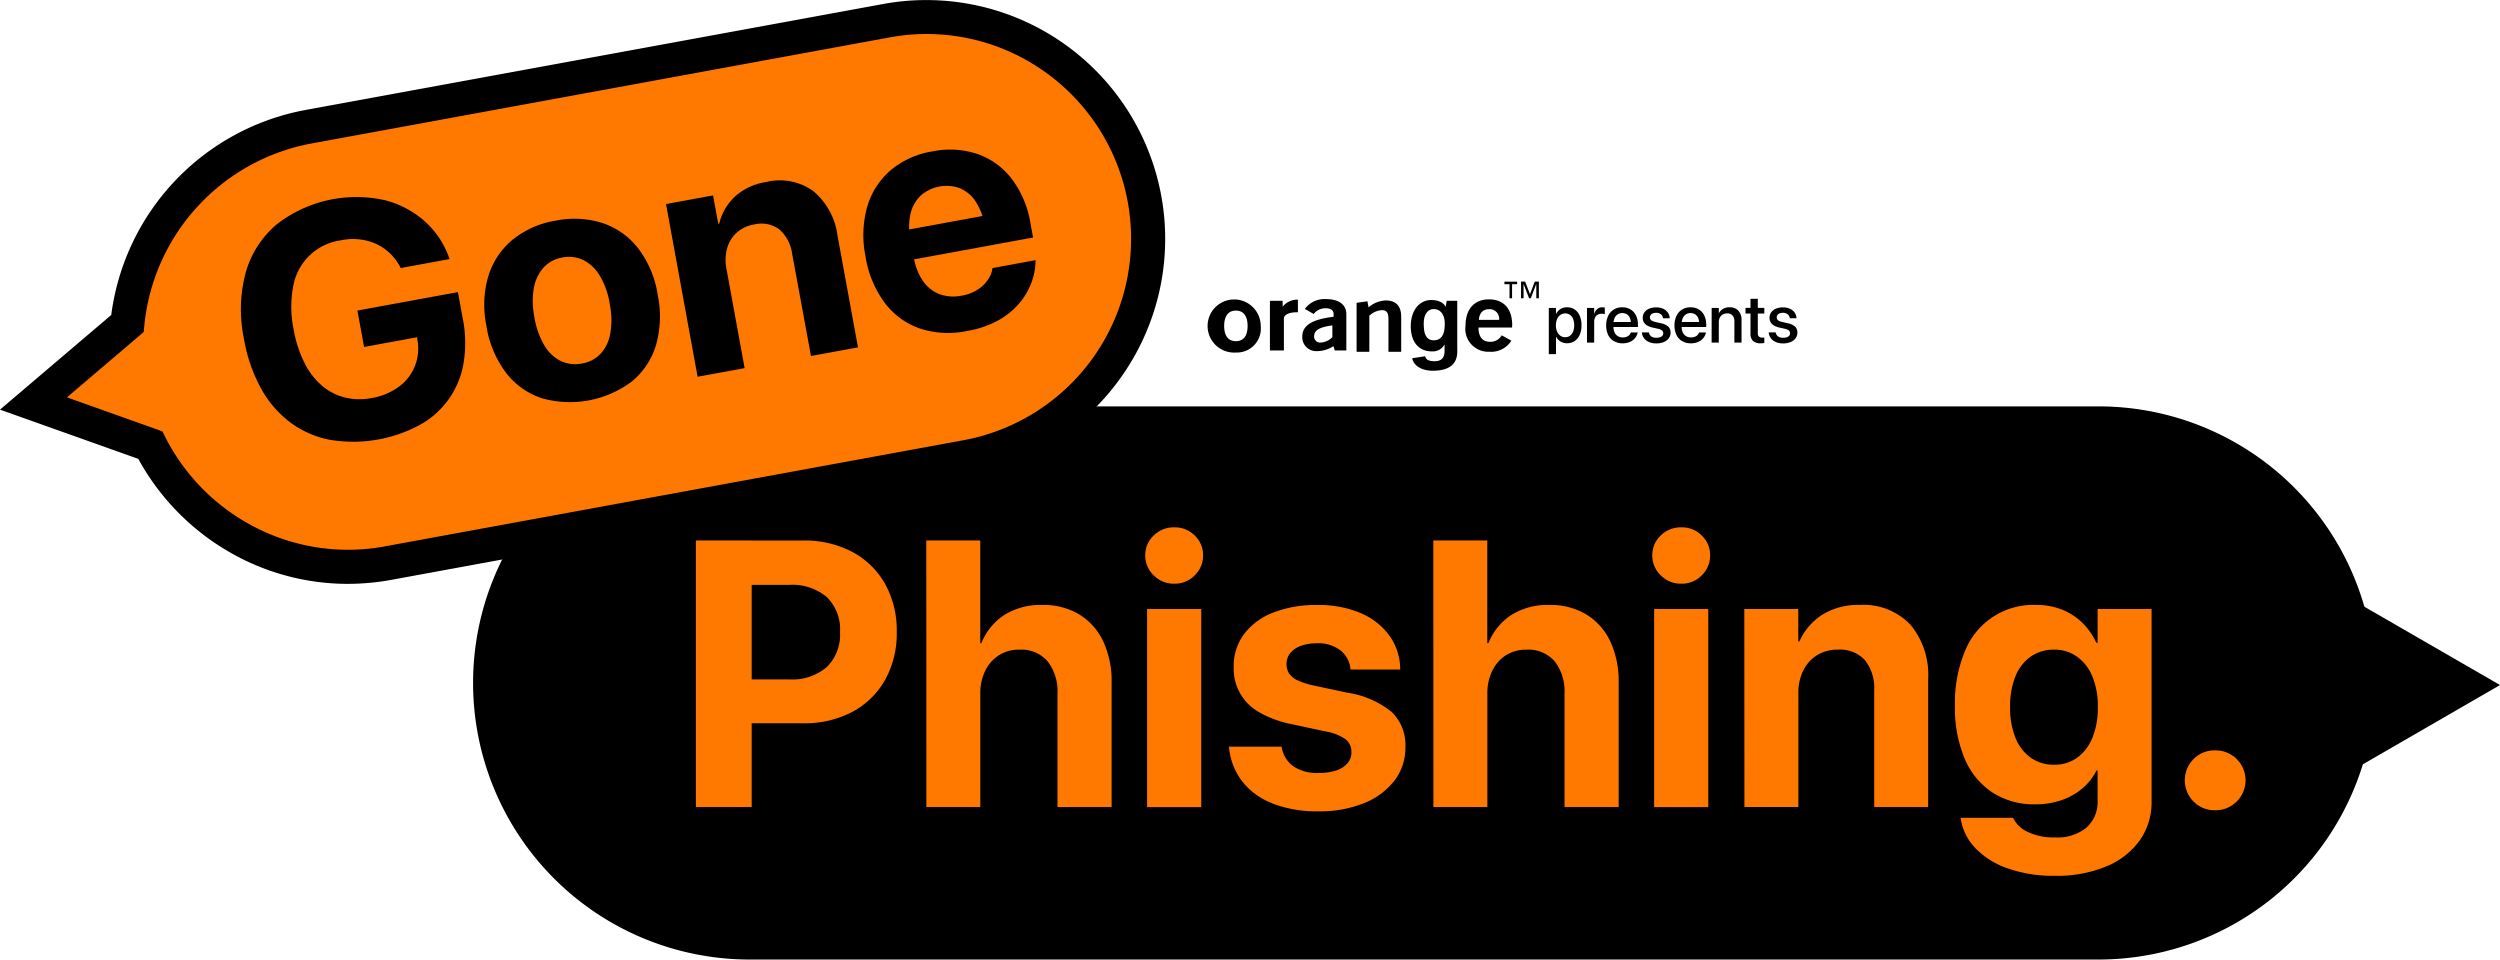 <svg id="Group_421" data-name="Group 421" xmlns="http://www.w3.org/2000/svg" xmlns:xlink="http://www.w3.org/1999/xlink" width="165.325" height="63.455" viewBox="0 0 165.325 63.455">
  <defs>
    <clipPath id="clip-path">
      <rect id="Rectangle_520" data-name="Rectangle 520" width="165.325" height="63.455" fill="none"/>
    </clipPath>
  </defs>
  <g id="Group_420" data-name="Group 420" clip-path="url(#clip-path)">
    <path id="Path_11594" data-name="Path 11594" d="M727.98,144.47h.475v.393h.011a.807.807,0,0,1,.173-.233.74.74,0,0,1,.243-.15.837.837,0,0,1,.3-.052.891.891,0,0,1,.508.145.939.939,0,0,1,.334.412,1.56,1.56,0,0,1,.118.633v0a1.541,1.541,0,0,1-.119.632.958.958,0,0,1-.333.412.921.921,0,0,1-.8.094.757.757,0,0,1-.248-.149.825.825,0,0,1-.177-.23h-.009v1.149h-.475Zm1.4,1.837a.6.6,0,0,0,.207-.272,1.1,1.1,0,0,0,.072-.416v0a1.116,1.116,0,0,0-.072-.421.588.588,0,0,0-.207-.27.548.548,0,0,0-.32-.094.534.534,0,0,0-.316.1.639.639,0,0,0-.215.273,1.021,1.021,0,0,0-.078.415v0a1,1,0,0,0,.079.413.651.651,0,0,0,.215.273.53.53,0,0,0,.315.1.544.544,0,0,0,.32-.095" transform="translate(-625.558 -124.107)"/>
    <path id="Path_11595" data-name="Path 11595" d="M745.927,144.471h.475v.393h.009a.608.608,0,0,1,.194-.319.506.506,0,0,1,.336-.117.747.747,0,0,1,.095.005.623.623,0,0,1,.069.012v.438a.4.4,0,0,0-.085-.019.952.952,0,0,0-.126-.008.514.514,0,0,0-.262.064.42.42,0,0,0-.17.185.66.66,0,0,0-.059.291v1.367h-.475Z" transform="translate(-640.98 -124.107)"/>
    <path id="Path_11596" data-name="Path 11596" d="M755.466,146.665a.951.951,0,0,1-.373-.412,1.422,1.422,0,0,1-.13-.629v0a1.421,1.421,0,0,1,.131-.627,1,1,0,0,1,.369-.419,1.026,1.026,0,0,1,.558-.149,1.04,1.04,0,0,1,.555.143.947.947,0,0,1,.359.4,1.369,1.369,0,0,1,.127.6v.159H755.2V145.4h1.635l-.233.312v-.183a.969.969,0,0,0-.073-.4.52.52,0,0,0-.2-.239.568.568,0,0,0-.3-.079.543.543,0,0,0-.51.326.91.91,0,0,0-.076.394v.183a.879.879,0,0,0,.075.381.549.549,0,0,0,.215.242.626.626,0,0,0,.329.084.665.665,0,0,0,.247-.042.518.518,0,0,0,.178-.113.394.394,0,0,0,.1-.158l.007-.017h.449l0,.024a.787.787,0,0,1-.107.259.9.9,0,0,1-.2.224.966.966,0,0,1-.3.156,1.2,1.2,0,0,1-.379.057,1.11,1.11,0,0,1-.579-.145" transform="translate(-648.746 -124.107)"/>
    <path id="Path_11597" data-name="Path 11597" d="M772.2,146.722a.773.773,0,0,1-.324-.247.746.746,0,0,1-.142-.367l0-.02h.467l0,.022a.4.4,0,0,0,.155.245.558.558,0,0,0,.336.088.734.734,0,0,0,.244-.036.342.342,0,0,0,.155-.1.249.249,0,0,0,.054-.161v0a.233.233,0,0,0-.072-.179.6.6,0,0,0-.257-.114l-.375-.085a1.247,1.247,0,0,1-.363-.137.6.6,0,0,1-.217-.214.581.581,0,0,1-.072-.292v0a.608.608,0,0,1,.111-.363.722.722,0,0,1,.312-.242,1.172,1.172,0,0,1,.464-.086,1.093,1.093,0,0,1,.467.092.75.75,0,0,1,.306.25.67.67,0,0,1,.121.352v.026h-.443l0-.015a.367.367,0,0,0-.135-.245.48.48,0,0,0-.314-.1.6.6,0,0,0-.22.037.316.316,0,0,0-.144.106.264.264,0,0,0-.05.16v0a.243.243,0,0,0,.034.127.274.274,0,0,0,.11.1.8.8,0,0,0,.2.07l.375.087a1.031,1.031,0,0,1,.5.228.534.534,0,0,1,.147.4v0a.6.6,0,0,1-.12.369.789.789,0,0,1-.33.249,1.221,1.221,0,0,1-.481.089,1.251,1.251,0,0,1-.494-.088" transform="translate(-663.155 -124.107)"/>
    <path id="Path_11598" data-name="Path 11598" d="M787.564,146.665a.95.95,0,0,1-.373-.412,1.422,1.422,0,0,1-.13-.629v0a1.422,1.422,0,0,1,.131-.627,1,1,0,0,1,.369-.419,1.026,1.026,0,0,1,.558-.149,1.04,1.04,0,0,1,.555.143.947.947,0,0,1,.358.4,1.369,1.369,0,0,1,.127.6v.159h-1.865V145.4h1.635l-.233.312v-.183a.968.968,0,0,0-.073-.4.521.521,0,0,0-.2-.239.568.568,0,0,0-.3-.079.543.543,0,0,0-.51.326.912.912,0,0,0-.076.394v.183a.882.882,0,0,0,.075.381.55.55,0,0,0,.215.242.626.626,0,0,0,.329.084.666.666,0,0,0,.247-.042.518.518,0,0,0,.178-.113.394.394,0,0,0,.1-.158l.007-.017h.449l0,.024a.787.787,0,0,1-.107.259.893.893,0,0,1-.2.224.966.966,0,0,1-.3.156,1.2,1.2,0,0,1-.379.057,1.11,1.11,0,0,1-.579-.145" transform="translate(-676.327 -124.107)"/>
    <path id="Path_11599" data-name="Path 11599" d="M804.528,144.471H805v.347h.009a.721.721,0,0,1,.268-.283.823.823,0,0,1,.436-.108.749.749,0,0,1,.584.228.894.894,0,0,1,.207.625v1.485h-.473v-1.393a.593.593,0,0,0-.121-.4.458.458,0,0,0-.365-.139.549.549,0,0,0-.289.074.493.493,0,0,0-.19.207.694.694,0,0,0-.066.314v1.337h-.475Z" transform="translate(-691.336 -124.107)"/>
    <path id="Path_11600" data-name="Path 11600" d="M820.942,143.274a.65.65,0,0,1-.167-.5v-1.313h-.329v-.375h.329v-.6h.484v.6h.43v.375h-.43v1.286a.3.3,0,0,0,.076.239.344.344,0,0,0,.227.064.638.638,0,0,0,.068,0l.058-.005v.364l-.1.013c-.042,0-.087.006-.135.006a.727.727,0,0,1-.507-.154" transform="translate(-705.015 -120.725)"/>
    <path id="Path_11601" data-name="Path 11601" d="M831.794,146.722a.772.772,0,0,1-.324-.247.745.745,0,0,1-.142-.367l0-.02h.467l0,.022a.4.4,0,0,0,.155.245.557.557,0,0,0,.336.088.734.734,0,0,0,.244-.036.342.342,0,0,0,.155-.1.249.249,0,0,0,.054-.161v0a.233.233,0,0,0-.072-.179.6.6,0,0,0-.257-.114l-.375-.085a1.247,1.247,0,0,1-.363-.137.6.6,0,0,1-.217-.214.582.582,0,0,1-.072-.292v0a.608.608,0,0,1,.111-.363.723.723,0,0,1,.312-.242,1.172,1.172,0,0,1,.464-.086,1.092,1.092,0,0,1,.467.092.75.75,0,0,1,.306.25.67.67,0,0,1,.121.352v.026h-.443l0-.015a.367.367,0,0,0-.135-.245.48.48,0,0,0-.314-.1.6.6,0,0,0-.22.037.315.315,0,0,0-.144.106.263.263,0,0,0-.05.16v0a.242.242,0,0,0,.034.127.275.275,0,0,0,.11.1.8.8,0,0,0,.2.07l.375.087a1.031,1.031,0,0,1,.5.228.534.534,0,0,1,.147.4v0a.6.6,0,0,1-.12.369.79.79,0,0,1-.33.249,1.221,1.221,0,0,1-.481.089,1.251,1.251,0,0,1-.494-.088" transform="translate(-714.364 -124.107)"/>
    <path id="Path_11602" data-name="Path 11602" d="M329.853,227.593h-89.2a18.29,18.29,0,1,1,0-36.58h89.2a18.29,18.29,0,1,1,0,36.58" transform="translate(-191.078 -164.139)"/>
    <path id="Path_11603" data-name="Path 11603" d="M327.087,254.031h3.69v17.633h-3.69Zm1.857,9.189h4.326a3.5,3.5,0,0,0,2.468-.812,2.979,2.979,0,0,0,.88-2.3v-.024a2.972,2.972,0,0,0-.88-2.316,3.538,3.538,0,0,0-2.468-.8h-4.326v-2.933h5.23a6.744,6.744,0,0,1,3.25.752,5.4,5.4,0,0,1,2.169,2.108,6.287,6.287,0,0,1,.776,3.177v.025a6.262,6.262,0,0,1-.776,3.165,5.4,5.4,0,0,1-2.169,2.108,6.743,6.743,0,0,1-3.25.752h-5.23Z" transform="translate(-281.068 -218.291)" fill="#ff7900"/>
    <path id="Path_11604" data-name="Path 11604" d="M435.389,254.032h3.568v6.794h.073a4,4,0,0,1,1.533-1.876,4.517,4.517,0,0,1,2.487-.654,4.61,4.61,0,0,1,2.456.629,4.156,4.156,0,0,1,1.582,1.778,6.226,6.226,0,0,1,.556,2.737v8.224h-3.58v-7.491a3.25,3.25,0,0,0-.647-2.144,2.3,2.3,0,0,0-1.87-.776,2.466,2.466,0,0,0-1.362.373,2.518,2.518,0,0,0-.9,1.026,3.357,3.357,0,0,0-.324,1.509v7.5h-3.568Z" transform="translate(-374.133 -218.291)" fill="#ff7900"/>
    <path id="Path_11605" data-name="Path 11605" d="M538.863,251.037a1.8,1.8,0,0,1-.556-1.314,1.77,1.77,0,0,1,.556-1.314,1.875,1.875,0,0,1,1.362-.544,1.854,1.854,0,0,1,1.356.544,1.78,1.78,0,0,1,.55,1.314,1.8,1.8,0,0,1-.55,1.314,1.831,1.831,0,0,1-1.356.556,1.851,1.851,0,0,1-1.362-.556m-.434,2.23h3.58v13.1h-3.58Z" transform="translate(-462.571 -212.993)" fill="#ff7900"/>
    <path id="Path_11606" data-name="Path 11606" d="M580.5,297.454a4.628,4.628,0,0,1-1.986-1.46,4.371,4.371,0,0,1-.855-2.169l-.012-.11h3.482l.024.11a1.927,1.927,0,0,0,.77,1.2,2.818,2.818,0,0,0,1.662.428,3.576,3.576,0,0,0,1.161-.165,1.67,1.67,0,0,0,.739-.47,1.086,1.086,0,0,0,.263-.733v-.012a1.046,1.046,0,0,0-.379-.843,3.244,3.244,0,0,0-1.344-.525l-2.224-.477a6.992,6.992,0,0,1-2.126-.776,3.28,3.28,0,0,1-1.711-2.987v-.012a3.555,3.555,0,0,1,.678-2.175,4.374,4.374,0,0,1,1.919-1.423,7.635,7.635,0,0,1,2.9-.507,7.064,7.064,0,0,1,2.951.556,4.475,4.475,0,0,1,1.87,1.5,3.8,3.8,0,0,1,.69,2.09v.122H585.69l-.012-.1a1.75,1.75,0,0,0-.654-1.167,2.371,2.371,0,0,0-1.558-.47,3,3,0,0,0-1.063.171,1.582,1.582,0,0,0-.7.477,1.136,1.136,0,0,0-.245.733v.012a1.092,1.092,0,0,0,.165.593,1.338,1.338,0,0,0,.556.458,4.671,4.671,0,0,0,1.051.342l2.224.477a6.083,6.083,0,0,1,2.963,1.283,3.023,3.023,0,0,1,.9,2.3v.012a3.561,3.561,0,0,1-.733,2.236,4.782,4.782,0,0,1-2.022,1.485,7.759,7.759,0,0,1-2.975.531,8.107,8.107,0,0,1-3.085-.525" transform="translate(-496.379 -244.338)" fill="#ff7900"/>
    <path id="Path_11607" data-name="Path 11607" d="M673.706,254.032h3.568v6.794h.074a3.993,3.993,0,0,1,1.533-1.876,4.517,4.517,0,0,1,2.487-.654,4.61,4.61,0,0,1,2.456.629,4.156,4.156,0,0,1,1.582,1.778,6.227,6.227,0,0,1,.556,2.737v8.224h-3.58v-7.491a3.249,3.249,0,0,0-.647-2.144,2.3,2.3,0,0,0-1.87-.776,2.466,2.466,0,0,0-1.362.373,2.518,2.518,0,0,0-.9,1.026,3.357,3.357,0,0,0-.324,1.509v7.5h-3.568Z" transform="translate(-578.92 -218.291)" fill="#ff7900"/>
    <path id="Path_11608" data-name="Path 11608" d="M777.181,251.037a1.794,1.794,0,0,1-.556-1.314,1.769,1.769,0,0,1,.556-1.314,1.874,1.874,0,0,1,1.362-.544,1.854,1.854,0,0,1,1.356.544,1.78,1.78,0,0,1,.55,1.314,1.805,1.805,0,0,1-.55,1.314,1.832,1.832,0,0,1-1.356.556,1.851,1.851,0,0,1-1.362-.556m-.434,2.23h3.58v13.1h-3.58Z" transform="translate(-667.359 -212.993)" fill="#ff7900"/>
    <path id="Path_11609" data-name="Path 11609" d="M819.877,284.612h3.568v2.15h.073a4.077,4.077,0,0,1,1.515-1.772,4.479,4.479,0,0,1,2.481-.648,4.28,4.28,0,0,1,3.342,1.3,5.182,5.182,0,0,1,1.179,3.611v8.456h-3.568V290a2.976,2.976,0,0,0-.6-1.992,2.238,2.238,0,0,0-1.8-.709,2.55,2.55,0,0,0-1.381.367,2.469,2.469,0,0,0-.91,1.014,3.321,3.321,0,0,0-.324,1.5v7.527h-3.568Z" transform="translate(-704.526 -244.338)" fill="#ff7900"/>
    <path id="Path_11610" data-name="Path 11610" d="M922.362,301.762a5.43,5.43,0,0,1-2.126-1.338,3.582,3.582,0,0,1-.959-1.894l-.024-.11h3.482l.037.085a1.948,1.948,0,0,0,.916.843,3.877,3.877,0,0,0,1.809.367,3.011,3.011,0,0,0,2.1-.66,2.256,2.256,0,0,0,.721-1.747v-2.016h-.073a3.712,3.712,0,0,1-.935,1.185,4.322,4.322,0,0,1-1.381.776,5.22,5.22,0,0,1-1.729.275,5.067,5.067,0,0,1-2.835-.782,4.99,4.99,0,0,1-1.839-2.242,8.636,8.636,0,0,1-.642-3.488V291a8.885,8.885,0,0,1,.654-3.58,4.866,4.866,0,0,1,4.711-3.079,4.567,4.567,0,0,1,1.7.306,4.088,4.088,0,0,1,1.35.868,4.391,4.391,0,0,1,.935,1.332h.086v-2.236h3.568v12.732a4.347,4.347,0,0,1-.776,2.56,5.1,5.1,0,0,1-2.212,1.729,8.505,8.505,0,0,1-3.4.623,9.027,9.027,0,0,1-3.134-.495m4.6-7.313a3.013,3.013,0,0,0,1.008-1.32,5.2,5.2,0,0,0,.361-2.028v-.012a5.116,5.116,0,0,0-.361-2.01,3,3,0,0,0-1.014-1.314,2.561,2.561,0,0,0-1.521-.464,2.631,2.631,0,0,0-1.54.458,2.9,2.9,0,0,0-1.014,1.307,5.233,5.233,0,0,0-.354,2.022v.012a5.277,5.277,0,0,0,.354,2.028,2.936,2.936,0,0,0,1.014,1.32,2.606,2.606,0,0,0,1.54.464,2.551,2.551,0,0,0,1.527-.464" transform="translate(-789.604 -244.338)" fill="#ff7900"/>
    <path id="Path_11611" data-name="Path 11611" d="M1027.507,356.079a1.991,1.991,0,0,1,0-2.811,1.932,1.932,0,0,1,1.411-.574,1.98,1.98,0,1,1,0,3.959,1.931,1.931,0,0,1-1.411-.574" transform="translate(-882.445 -303.072)" fill="#ff7900"/>
    <path id="Path_11612" data-name="Path 11612" d="M1110.626,284.8l-10.552-6.092V290.9Z" transform="translate(-945.301 -239.499)"/>
    <path id="Path_11613" data-name="Path 11613" d="M15.737,33.569l7.724,2.751A14.674,14.674,0,0,0,39.2,44.126l38.233-7.014A14.668,14.668,0,1,0,72.139,8.257L33.906,15.271A14.675,14.675,0,0,0,21.949,28.283Z" transform="translate(-13.523 -6.886)" fill="#ff7900"/>
    <path id="Path_11614" data-name="Path 11614" d="M22.995,38.612a15.631,15.631,0,0,1-7.08-1.7,15.93,15.93,0,0,1-6.769-6.566L0,27.09l7.357-6.26A15.859,15.859,0,0,1,20.18,7.278L58.413.264a15.794,15.794,0,0,1,15.85,24.5,15.69,15.69,0,0,1-10.15,6.565L25.879,38.347a15.991,15.991,0,0,1-2.885.264M4.428,26.278l6.311,2.248.2.4A13.649,13.649,0,0,0,16.931,34.9a13.416,13.416,0,0,0,8.543,1.228l38.233-7.014A13.543,13.543,0,0,0,68.954,4.652,13.455,13.455,0,0,0,58.819,2.478L20.586,9.492A13.6,13.6,0,0,0,9.546,21.506L9.5,21.96Z" transform="translate(0 -0.001)"/>
    <path id="Path_11615" data-name="Path 11615" d="M119.138,108.577a6.45,6.45,0,0,1-2.623-1.149,7.072,7.072,0,0,1-1.938-2.249,10.469,10.469,0,0,1-1.128-3.268l0-.011a9.417,9.417,0,0,1,.118-4.4,6.479,6.479,0,0,1,2.049-3.179,8.6,8.6,0,0,1,7.118-1.6,6.3,6.3,0,0,1,2.636,1.372,5.833,5.833,0,0,1,1.619,2.373l.061.154-3.239.594-.053-.111a3.453,3.453,0,0,0-1.6-1.5,3.809,3.809,0,0,0-2.309-.221,3.71,3.71,0,0,0-3.141,3.021,7.271,7.271,0,0,0,.025,2.87l0,.011a8.059,8.059,0,0,0,.7,2.169,4.823,4.823,0,0,0,1.142,1.514,3.748,3.748,0,0,0,1.513.8,4.1,4.1,0,0,0,1.8.045,4.229,4.229,0,0,0,1.772-.727,3.114,3.114,0,0,0,1.264-3.079l-.029-.215-3.505.643-.442-2.408,6.648-1.22.324,1.769a8.156,8.156,0,0,1,.053,2.9,5.724,5.724,0,0,1-2.856,4.092,9.291,9.291,0,0,1-5.977,1.008" transform="translate(-97.314 -79.489)"/>
    <path id="Path_11616" data-name="Path 11616" d="M231.374,114.674a4.94,4.94,0,0,1-2.341-1.685,6.926,6.926,0,0,1-1.283-3.063l0-.021a6.753,6.753,0,0,1,.127-3.3,5.058,5.058,0,0,1,1.6-2.4,6.058,6.058,0,0,1,2.842-1.259,6.15,6.15,0,0,1,3.118.16,4.982,4.982,0,0,1,2.35,1.672,6.818,6.818,0,0,1,1.287,3.051l0,.021a6.918,6.918,0,0,1-.112,3.324,4.947,4.947,0,0,1-1.591,2.4,6.814,6.814,0,0,1-6,1.1m3.933-2.935a2.654,2.654,0,0,0,.639-1.351,5.36,5.36,0,0,0-.045-1.958l0-.021a5.212,5.212,0,0,0-.654-1.824,2.673,2.673,0,0,0-1.087-1.034,2.2,2.2,0,0,0-1.391-.169,2.165,2.165,0,0,0-1.229.655,2.711,2.711,0,0,0-.649,1.353,5.166,5.166,0,0,0,.035,1.932l0,.021a5.367,5.367,0,0,0,.653,1.846,2.619,2.619,0,0,0,1.087,1.034,2.243,2.243,0,0,0,1.407.166,2.178,2.178,0,0,0,1.235-.651" transform="translate(-195.581 -88.352)"/>
    <path id="Path_11617" data-name="Path 11617" d="M313.053,86.443l3.111-.571.344,1.875.064-.012a3.614,3.614,0,0,1,1.038-1.787,3.97,3.97,0,0,1,2.059-.961,3.794,3.794,0,0,1,3.122.6,4.594,4.594,0,0,1,1.606,2.96l1.352,7.373-3.111.571L321.4,89.767a2.638,2.638,0,0,0-.846-1.64,1.985,1.985,0,0,0-1.685-.33,2.261,2.261,0,0,0-1.145.541,2.188,2.188,0,0,0-.631,1.03,2.944,2.944,0,0,0-.042,1.362l1.2,6.563-3.111.571Z" transform="translate(-269.009 -72.95)"/>
    <path id="Path_11618" data-name="Path 11618" d="M409.533,82.2a4.931,4.931,0,0,1-2.315-1.7,6.953,6.953,0,0,1-1.26-3.029l0-.011a6.983,6.983,0,0,1,.1-3.284,5.05,5.05,0,0,1,1.533-2.418,5.683,5.683,0,0,1,2.77-1.262,5.754,5.754,0,0,1,3.023.178,4.89,4.89,0,0,1,2.252,1.652,6.593,6.593,0,0,1,1.219,2.893l.178.97-9.408,1.726-.362-1.971,7.937-1.456-1.143,2.115-.221-1.2a4.1,4.1,0,0,0-.617-1.621,2.3,2.3,0,0,0-1.044-.86,2.576,2.576,0,0,0-2.555.48,2.376,2.376,0,0,0-.685,1.188,3.979,3.979,0,0,0-.01,1.714l.223,1.215a3.829,3.829,0,0,0,.609,1.551,2.358,2.358,0,0,0,1.089.863,2.674,2.674,0,0,0,1.461.1,2.827,2.827,0,0,0,1.071-.406,2.373,2.373,0,0,0,.673-.652,1.718,1.718,0,0,0,.289-.7l.01-.068,2.855-.524-.01.123a4.235,4.235,0,0,1-.268,1.36,4.564,4.564,0,0,1-.792,1.356,4.966,4.966,0,0,1-1.388,1.136,6.563,6.563,0,0,1-2.078.711,6.051,6.051,0,0,1-3.136-.168" transform="translate(-348.716 -60.481)"/>
    <path id="Path_11619" data-name="Path 11619" d="M614.2,143.7a1.953,1.953,0,0,1-1.085.329.916.916,0,0,1-.976-.969c0-.742.676-1.138,2.07-1.3v-.185c0-.244-.184-.379-.517-.379a.982.982,0,0,0-.8.379l-.584-.337a1.614,1.614,0,0,1,1.4-.649c.859,0,1.343.379,1.343.986v2.41h-.768Zm-1.281-.664a.4.4,0,0,0,.4.43,1.22,1.22,0,0,0,.809-.354v-.784c-.818.11-1.205.312-1.205.708" transform="translate(-526.018 -120.81)"/>
    <path id="Path_11620" data-name="Path 11620" d="M637.633,141.349l.717-.1.075.4a1.859,1.859,0,0,1,1.133-.455c.675,0,1.025.362,1.025,1.079v2.318h-.843v-2.166c0-.4-.112-.59-.43-.59a1.306,1.306,0,0,0-.834.371v2.385h-.843Z" transform="translate(-547.922 -121.325)"/>
    <path id="Path_11621" data-name="Path 11621" d="M690.413,144.174a1.514,1.514,0,0,1-1.568-1.728c0-1.1.59-1.736,1.551-1.736s1.534.607,1.534,1.694c0,.059-.008.118-.008.169H689.7c.008.632.27.944.784.944a.841.841,0,0,0,.75-.43l.641.354a1.576,1.576,0,0,1-1.466.733m.657-2.107a.632.632,0,0,0-.666-.708c-.4,0-.641.253-.674.708Z" transform="translate(-591.929 -120.913)"/>
    <path id="Path_11622" data-name="Path 11622" d="M570.864,144.288a1.757,1.757,0,1,1,1.643-1.753,1.587,1.587,0,0,1-1.643,1.753m0-2.773c-.649,0-.775.59-.775,1.011s.118,1.011.775,1.011.775-.59.775-1.011-.127-1.011-.775-1.011" transform="translate(-489.135 -120.975)"/>
    <path id="Path_11623" data-name="Path 11623" d="M596.9,140.906h.843v.388a1.267,1.267,0,0,1,.9-.463.464.464,0,0,1,.108.008v.826h0c-.373,0-.8.048-.927.354v2.174H596.9Z" transform="translate(-512.92 -121.016)"/>
    <path id="Path_11624" data-name="Path 11624" d="M664.621,143.684c.666-.008.716-.683.716-1.121,0-.522-.253-.944-.725-.944-.312,0-.666.228-.666.978.008.413.034,1.087.674,1.087m1.543-2.621v3.152c.025.556-.017,1.466-1.6,1.483-.657,0-1.256-.261-1.382-.826l.86-.135c.034.16.135.329.624.329.455,0,.674-.219.658-.733v-.388l.008-.008a.877.877,0,0,1-.86.48c-.775,0-1.382-.539-1.382-1.66s.632-1.736,1.34-1.736c.666,0,.91.3.969.47h-.008l.076-.421h.7Z" transform="translate(-569.795 -121.18)"/>
    <path id="Path_11625" data-name="Path 11625" d="M707.97,132.553h-.345v.927h-.169v-.927h-.337v-.169h.843v.169Zm1.45.927h-.193v-.927h-.008l-.355.927h-.116l-.355-.927h-.008v.927h-.168v-1.1h.272l.322.834.314-.834h.272v1.1Z" transform="translate(-607.632 -113.758)"/>
  </g>
</svg>
